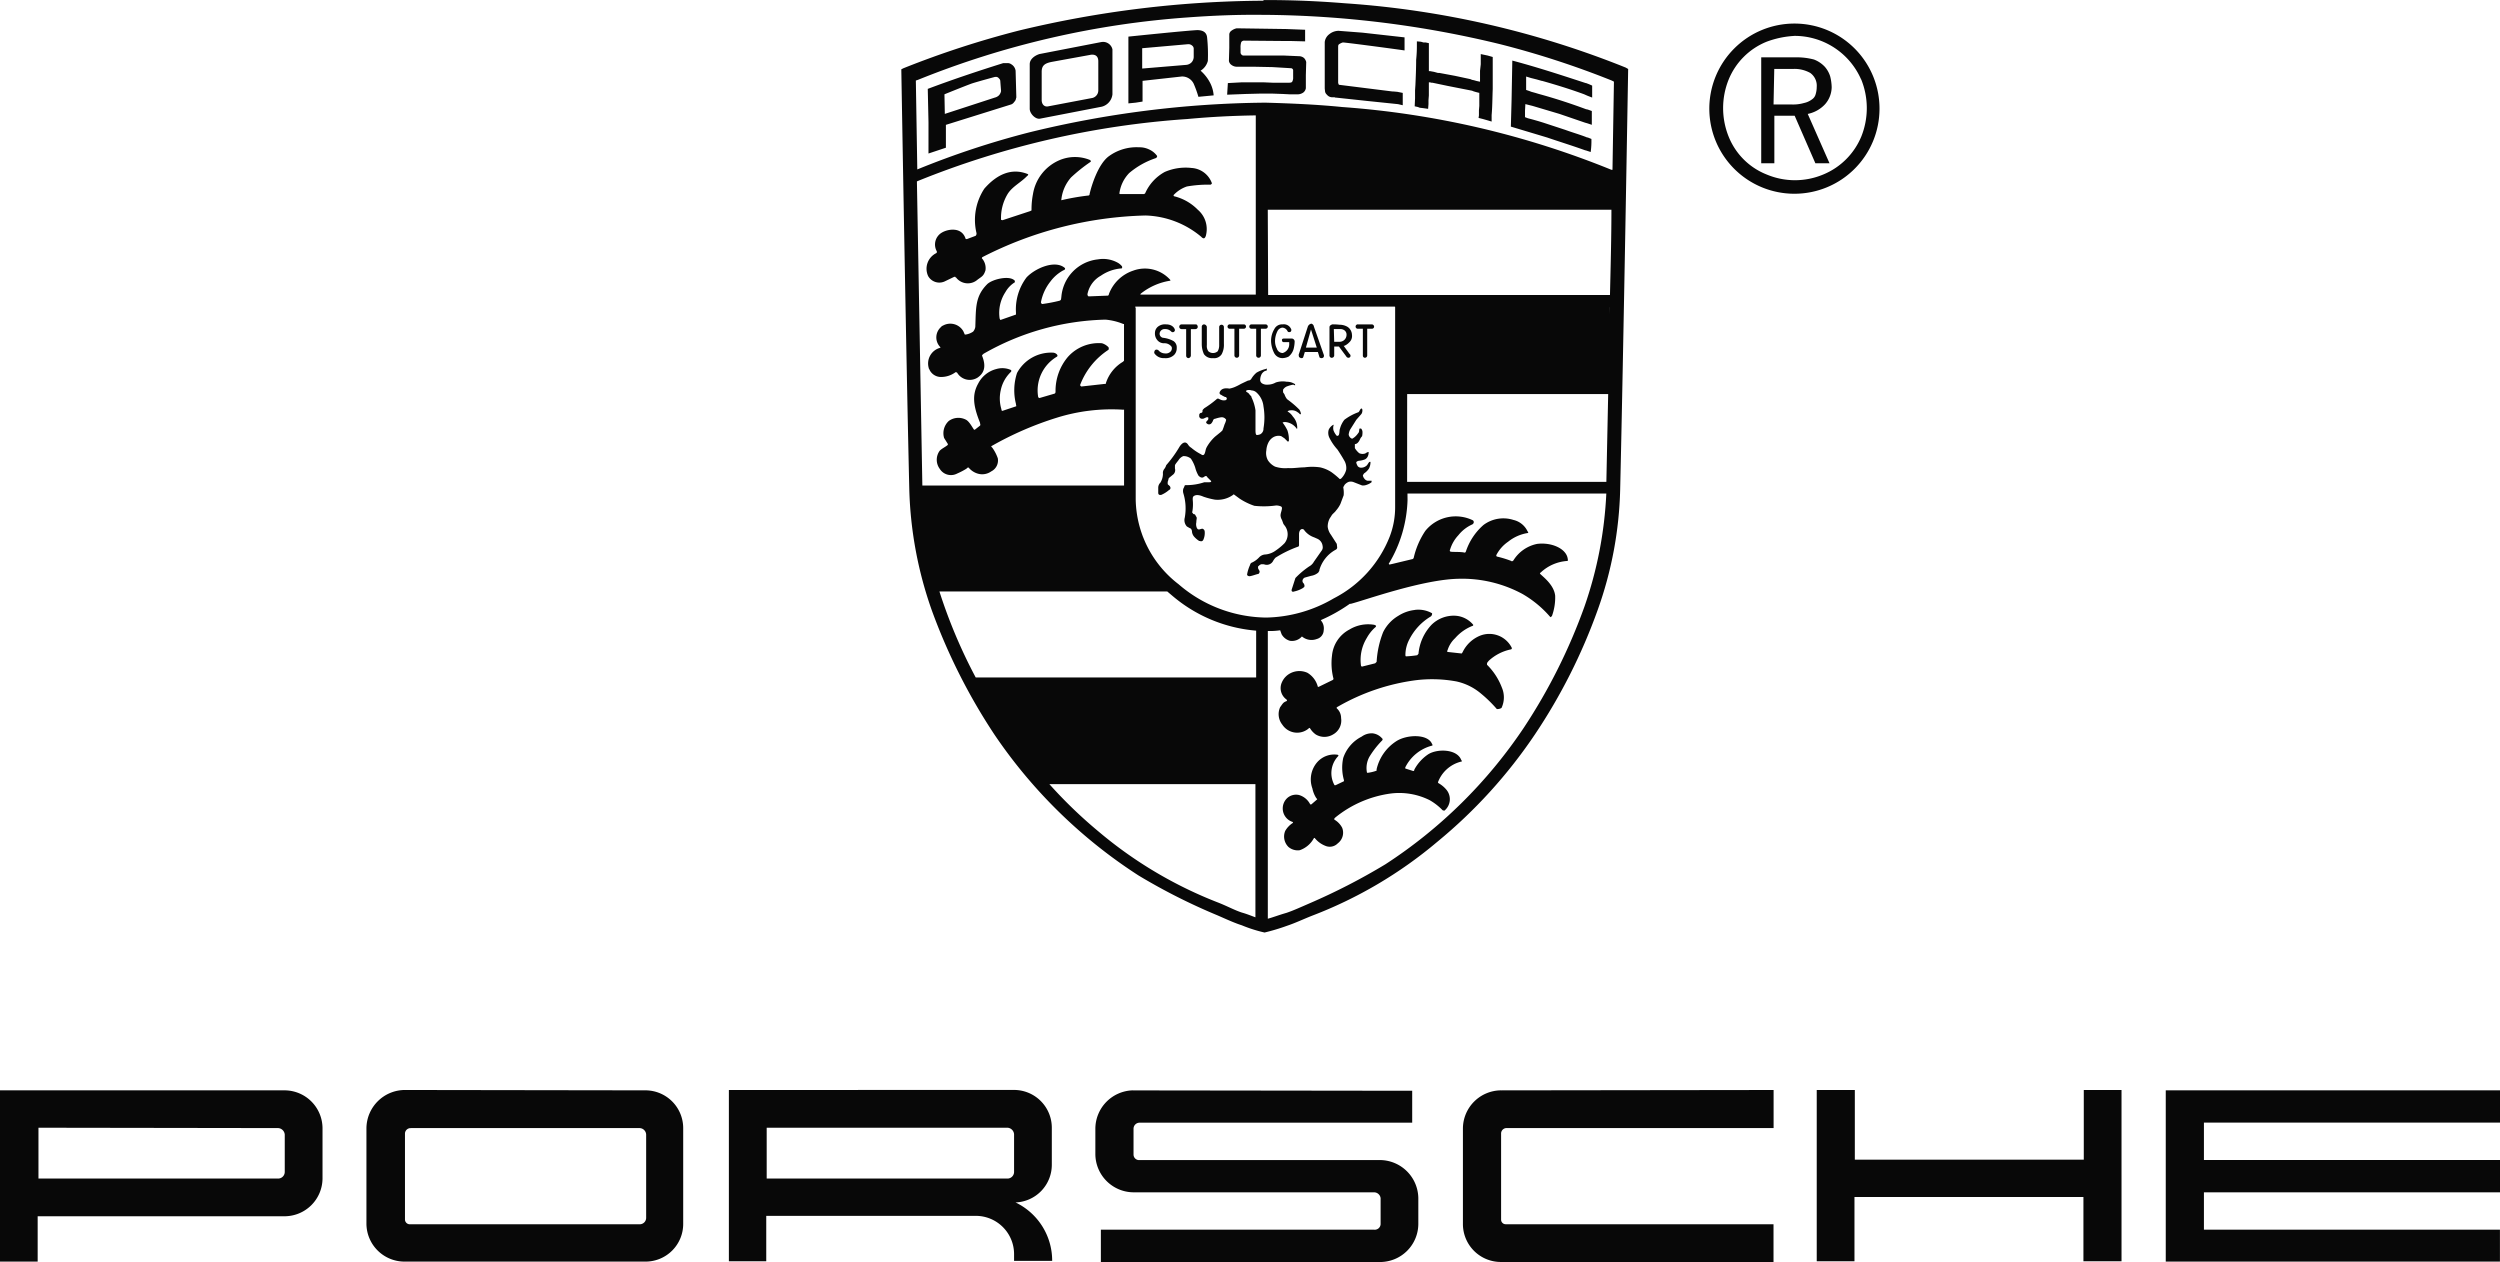 <svg xmlns="http://www.w3.org/2000/svg" width="265.449" height="133.996" viewBox="0 0 265.449 133.996">
  <path id="porsche_logo" data-name="porsche logo" d="M189.45,125.677a112.892,112.892,0,0,0-25.928,3.159,99.471,99.471,0,0,0-12.29,4.007l-.231.116s.5,29.858.848,44.653a41.726,41.726,0,0,0,2.389,12.791,62.538,62.538,0,0,0,6.665,13.215,53.331,53.331,0,0,0,15.3,14.948,63.508,63.508,0,0,0,8.4,4.238c.963.424,1.811.809,2.543,1.04a14.741,14.741,0,0,0,2.427.771,22.327,22.327,0,0,0,2.427-.732c.809-.27,1.618-.655,2.581-1.04a46.087,46.087,0,0,0,13.33-7.859,53.031,53.031,0,0,0,10.364-11.4,59.926,59.926,0,0,0,6.665-13.215,40.611,40.611,0,0,0,2.389-12.791c.347-14.833.848-44.653.848-44.653l-.27-.154a97.432,97.432,0,0,0-29.743-6.819c-2.889-.231-5.509-.347-8.437-.347h-.27Zm0,1.5h.231a108.79,108.79,0,0,1,24.927,3.121,94.113,94.113,0,0,1,11.828,3.853l.231.116-.154,9.362H226.4a93.706,93.706,0,0,0-28.587-6.665c-2.7-.27-5.394-.385-8.091-.462h-.231a108.832,108.832,0,0,0-24.927,3.159,91.073,91.073,0,0,0-11.866,3.93l-.154-9.439.231-.077a94.127,94.127,0,0,1,28.664-6.627c2.62-.193,5.317-.308,8.014-.27Zm56.4.925a9.035,9.035,0,1,0,9.015,9.054,9.027,9.027,0,0,0-9.015-9.054Zm-59.216.5a1.351,1.351,0,0,0-.539.231.557.557,0,0,0-.27.385v1.464l-.039,1.387a.632.632,0,0,0,.27.424.946.946,0,0,0,.578.193h1.849l1.926.039,1.926.116a.257.257,0,0,1,.27.193v.771a.829.829,0,0,1-.077.424c-.039.116-.154.154-.385.154h-1.7l-.925-.039H187.1l-1.426.077-.077,1.233,2-.077,1.541-.039h1.233l1.117.039.771.039h.848a1.038,1.038,0,0,0,.578-.193.715.715,0,0,0,.27-.462v-1.387l.039-1.387a.919.919,0,0,0-.231-.424.846.846,0,0,0-.462-.193l-1.772-.077h-4.276l-.116-.077a.333.333,0,0,1-.116-.231v-.5a1.7,1.7,0,0,1,.077-.616.371.371,0,0,1,.347-.154l4.315.039h.616l1.5.039v-1.233l-2-.077-5.24-.077Zm-4.122.193c-.732,0-7.4.693-7.4.693v7.089l.771-.077.732-.116v-2.2l4.161-.462a1.363,1.363,0,0,1,1.271.771,11.613,11.613,0,0,1,.5,1.387l1.618-.154a3.457,3.457,0,0,0-.347-1.271,4.374,4.374,0,0,0-1.04-1.348,1.748,1.748,0,0,0,.771-1.04,17.4,17.4,0,0,0-.077-2.466C183.44,129.222,183.247,128.836,182.515,128.8Zm14.948.077a1.583,1.583,0,0,0-1,.347,1.216,1.216,0,0,0-.5.848V135l.039.347a.608.608,0,0,0,.193.308.716.716,0,0,0,.5.27H197l.077.039h.077l3.236.347,3.352.347.5.116v-1.31l-.578-.116-.462-.039h-.077l-2.774-.347-2.774-.347a.154.154,0,0,1-.154-.077l-.039-.154v-3.776c0-.154,0-.27.154-.347a1.369,1.369,0,0,1,.347-.154c.616.039,5.779.732,6.55.848v-1.387l-4.469-.5-2.5-.193Zm48.351.539a7.7,7.7,0,0,1,7.05,4.508l.077.154a8.1,8.1,0,0,1,0,6.01,7.437,7.437,0,0,1-4.045,4.045,7.744,7.744,0,0,1-6.01,0,7.2,7.2,0,0,1-4.045-4.045,8.1,8.1,0,0,1,0-6.01,7.317,7.317,0,0,1,4.045-4.045A9.949,9.949,0,0,1,245.815,129.414Zm-40.068.578v.308a13.7,13.7,0,0,1-.077,1.657c0,.886-.039,1.772-.077,2.658l-.039.578v.848l-.039.848.347.077.193.077.347.039.539.077.039-.5v-.424l.039-.5v-1.387a.656.656,0,0,1,.27.039h.116l1.657.347,2.543.5.193.077.27.077.308.077v1.387l-.039.462v.539l-.039.27.462.116.27.077.27.077.385.116v-.693c.077-.848.077-1.734.116-2.774v-3.39l-.539-.154-.732-.154v1.079l-.077.693v1.156h-.039l-.347-.077-.27-.077-.193-.039L211.41,134l-1.618-.347-1.657-.308h-.154l-.424-.116-.424-.077h-.116v-2.967l-.347-.077h-.231l-.27-.077-.424-.039Zm-33.518.077-6.55,1.271c-.5.154-1.04.539-1.04,1.079v4.739c0,.5.616,1.156,1.117,1.04l6.55-1.271a1.524,1.524,0,0,0,1.117-1.31V130.84a1.02,1.02,0,0,0-1.194-.771Zm9.169.231a.607.607,0,0,1,.5.154.418.418,0,0,1,.154.347v.809a.875.875,0,0,1-.231.616.909.909,0,0,1-.616.27l-2.312.193-2.312.193v-2.158l4.816-.424Zm-10.287,1.117c.616-.077.809.27.809.693v3.044a.824.824,0,0,1-.616.848l-4.662.886c-.462.116-.732-.231-.732-.655v-3.005c0-.616.27-.886,1-1.04C166.874,132.188,171.111,131.418,171.111,131.418Zm74.935.27h-3.737v11.25H243.7V137.89h2.157l2.2,5.047h1.5l-2.312-5.24a3.425,3.425,0,0,0,1.849-1.04,2.784,2.784,0,0,0,.693-1.811,5.21,5.21,0,0,0-.154-1.117,2.774,2.774,0,0,0-.578-1.04,3.048,3.048,0,0,0-1.156-.771A7.153,7.153,0,0,0,246.046,131.687Zm-30.166.347-.077,4.161-.077,2.851,3.853,1.156c1.233.424,2.62.848,4.007,1.348l.154.039.462.154a8.374,8.374,0,0,0,.077-1.387l-.385-.154h-.077l-.077-.039c-.693-.27-1.5-.5-2.235-.771l-2.35-.771-.5-.154-.539-.154-.578-.154-.308-.116v-.693l.039-.693.771.193,2.851.848,2.7.925.27.077.462.154v-1.464l-.424-.154-.193-.039c-1.657-.616-3.313-1.156-5.008-1.618l-.385-.116-.424-.116-.193-.077-.347-.116v-1.425l.5.154.616.154.539.154h.039c1.5.424,3.005.886,4.469,1.425l.347.154.5.193v-1.271l-.347-.154-.308-.116h-.039C221.081,133.575,218.5,132.727,215.88,132.034Zm-53.591.27h-.462c-2.7.848-5.355,1.734-8.014,2.735l.077,3.544V141.9l1.849-.616v-2.427l6.9-2.158a.615.615,0,0,0,.347-.27.626.626,0,0,0,.193-.347c0-.039.039-.116.039-.154l-.077-2.812a.95.95,0,0,0-.462-.693A.651.651,0,0,0,162.289,132.3Zm81.407.616h2.08a3.4,3.4,0,0,1,1.734.424,1.666,1.666,0,0,1,.693,1.5,2.669,2.669,0,0,1-.116.771.938.938,0,0,1-.385.539,2.132,2.132,0,0,1-.848.385,4.153,4.153,0,0,1-1.387.154h-1.849l.077-3.776Zm-82.755.848h.077a.376.376,0,0,1,.347.154.418.418,0,0,1,.154.347l.077,1a.879.879,0,0,1-.231.462.918.918,0,0,1-.424.231l-5.317,1.734-.039-2.08s2.08-.848,2.928-1.156C159.361,134.191,160.94,133.768,160.94,133.768Zm27.7,4.084v19.032H176.467c-.154,0-.077-.077.077-.193a6.677,6.677,0,0,1,2.928-1.271c.116,0,.154-.039,0-.193a3.611,3.611,0,0,0-3.853-.886,4.161,4.161,0,0,0-2.581,2.5.141.141,0,0,1-.154.154l-1.965.077c-.116,0-.154-.154-.154-.231a2.875,2.875,0,0,1,1.425-1.965,4.431,4.431,0,0,1,2.158-.771h.039c.077-.039.077-.154.039-.231a1.542,1.542,0,0,0-.462-.385,3.21,3.21,0,0,0-2.08-.347,4.361,4.361,0,0,0-3.891,4.007c-.039.231,0,.308-.193.385a16.561,16.561,0,0,1-1.811.347c-.077.039-.193-.154-.154-.231a5.042,5.042,0,0,1,1-2.158,4.161,4.161,0,0,1,1.387-1.194c.154-.039.193-.154.154-.231-1.04-.925-3.2.039-4.084,1a5.649,5.649,0,0,0-1.117,3.737V159l-1.657.578-.077-.154a4.023,4.023,0,0,1,.616-2.812,2.875,2.875,0,0,1,1-1.04v-.154c-.5-.616-2.35-.193-2.928.347-1.31,1.31-1.194,2.543-1.271,4.546a1.009,1.009,0,0,1-.231.5,1.91,1.91,0,0,1-.771.308h-.116l-.154-.347a1.591,1.591,0,0,0-2.2-.578c-.077,0-.116.077-.154.116a1.47,1.47,0,0,0-.154,2.08c.077.077.116.154,0,.154a1.721,1.721,0,0,0-1.156,2.158c0,.039,0,.039.039.077a1.339,1.339,0,0,0,1.233.848,2.569,2.569,0,0,0,1.5-.462c.077-.077.154-.039.231,0a1.551,1.551,0,0,0,2.158.539c.693-.462.963-1.156.5-2.312-.039-.077.077-.154.154-.231a27.263,27.263,0,0,1,12.945-3.622,6.452,6.452,0,0,1,1.888.462h.077V163.9l-.116.116a4.1,4.1,0,0,0-1.811,2.273c0,.077,0,.077-.154.077l-2.427.27c-.077,0-.154-.116-.154-.154A7.729,7.729,0,0,1,173,162.74a.329.329,0,0,0,0-.27,1.612,1.612,0,0,0-.693-.424,4.379,4.379,0,0,0-3.66,1.5,5.586,5.586,0,0,0-1.271,3.583c0,.116,0,.231-.116.27l-1.58.462a.166.166,0,0,1-.154-.154,4.158,4.158,0,0,1,2-4.238c.193-.154-.154-.424-.424-.424a4.1,4.1,0,0,0-3.814,2.158,5.913,5.913,0,0,0-.116,3.275c0,.116.077.27,0,.27l-1.387.462c-.077.039-.154,0-.154-.154a3.932,3.932,0,0,1-.077-2,3.724,3.724,0,0,1,1.117-2V164.9a2.248,2.248,0,0,0-1.58-.116,2.99,2.99,0,0,0-1.926,1.541c-.693,1.233-.5,2.427.193,4.161,0,.116.077.231,0,.308l-.539.424c-.039.039-.116,0-.154-.077-.231-.347-.5-.848-.848-1a1.731,1.731,0,0,0-1.772.154,1.77,1.77,0,0,0-.5,1.811l.385.616c.039.039,0,.154-.039.154-.231.193-.578.347-.809.578a1.618,1.618,0,0,0,0,1.926,1.4,1.4,0,0,0,1.849.5,7.568,7.568,0,0,0,.963-.5c.116-.077.154-.193.27-.116a1.965,1.965,0,0,0,.925.616,1.65,1.65,0,0,0,1.464-.231,1.292,1.292,0,0,0,.693-1.387,4.4,4.4,0,0,0-.578-1.117c-.154-.154-.154-.154,0-.231a34.809,34.809,0,0,1,6.858-2.967,19.5,19.5,0,0,1,6.973-.848h.154v8.052H153.235l-.578-32.285.077-.039a92.719,92.719,0,0,1,28.625-6.588C183.864,138.006,186.175,137.89,188.641,137.852Zm-12.406,3.39a4.982,4.982,0,0,0-3.159.925c-1.156.809-1.888,3.159-2.08,4.045a.141.141,0,0,1-.154.154,24.555,24.555,0,0,0-2.851.5,4.208,4.208,0,0,1,1.04-2.427,17.058,17.058,0,0,1,2.08-1.657c.039-.039,0-.154-.077-.193a4.2,4.2,0,0,0-3.275.039,4.731,4.731,0,0,0-2.774,3.583,8.54,8.54,0,0,0-.154,1.734l-.154.077-2.928.963-.154-.039a4.919,4.919,0,0,1,.693-2.735c.5-.809,1.425-1.233,2.08-1.926.077-.039.154-.154.077-.193-1.7-.693-3.275,0-4.623,1.541a6.033,6.033,0,0,0-.848,4.662.346.346,0,0,1-.077.347l-.925.347c-.077,0-.154,0-.154-.077-.424-1.233-1.849-1-2.5-.616a1.464,1.464,0,0,0-.539,2c0,.116,0,.154-.077.193a1.847,1.847,0,0,0-.848,2.427,1.363,1.363,0,0,0,1.734.578l1.04-.5h.116a.075.075,0,0,0,.077.077,1.563,1.563,0,0,0,2.273.231c.462-.347.655-.385.848-1a1.566,1.566,0,0,0-.347-1.233c-.077,0,0-.154,0-.154a40.032,40.032,0,0,1,17.337-4.431,9.625,9.625,0,0,1,5.933,2.273.39.39,0,0,0,.27.154c.116-.039.154-.154.193-.231a2.7,2.7,0,0,0-.848-2.812,5.271,5.271,0,0,0-2.5-1.425c-.077,0-.077-.154-.039-.154a3.442,3.442,0,0,1,1.387-.886,13.2,13.2,0,0,1,2.5-.193c.039,0,.154-.077.154-.154a2.449,2.449,0,0,0-2.157-1.618,5.56,5.56,0,0,0-2.851.424,4.771,4.771,0,0,0-2.08,2.273l-.116.077h-2.5c-.039,0-.116,0-.116-.077a3.8,3.8,0,0,1,1.04-2.158,8.507,8.507,0,0,1,2.812-1.58.24.24,0,0,0,.154-.231,2.113,2.113,0,0,0-.848-.693,2.346,2.346,0,0,0-1.079-.231Zm50.239,3.622v1.849h0Zm-36.562,3.005H226.4c0,2.851-.077,5.856-.154,9.054H189.951l-.039-9.054ZM175.85,158.155h27.508c.077,0,.077.039.077.077v21.19a8.675,8.675,0,0,1-.578,3.159,12.492,12.492,0,0,1-5.933,6.55,14.691,14.691,0,0,1-7.166,2.042,14.451,14.451,0,0,1-9.323-3.544,11.579,11.579,0,0,1-4.546-8.977V158.271C175.812,158.271,175.85,158.155,175.85,158.155Zm28.857.077v0Zm21.5,0-.154,7.937h.039C226.128,166.169,226.2,158.232,226.2,158.232Zm-31.669,1.734a.5.5,0,0,0-.385.347l-.963,2.967.039.231.193.116c.154,0,.231,0,.27-.154l.154-.5h1.387l.154.5c0,.116.154.154.231.154a.275.275,0,0,0,.231-.116.329.329,0,0,0,0-.27l-1.04-2.967a.373.373,0,0,0-.27-.308Zm-8.63.077a.234.234,0,1,0,0,.462h.462v2.851a.255.255,0,0,0,.27.231.249.249,0,0,0,.231-.231v-2.851h.5a.231.231,0,1,0,0-.462Zm2.273,0a.231.231,0,0,0,0,.462h.5v2.851a.255.255,0,0,0,.27.231.249.249,0,0,0,.231-.231v-2.851h.5a.231.231,0,0,0,0-.462Zm3.313,0a.909.909,0,0,0-.886.5,2.39,2.39,0,0,0-.347,1.233,2.943,2.943,0,0,0,.308,1.271.988.988,0,0,0,.925.578,1.615,1.615,0,0,0,.616-.154,1.567,1.567,0,0,0,.578-.963,3.372,3.372,0,0,0,.077-.616.321.321,0,0,0-.347-.347h-.771c-.193,0-.231.077-.231.154,0,.154.077.231.193.231h.578v.154a.965.965,0,0,1-.693,1,.659.659,0,0,1-.616-.462,1.756,1.756,0,0,1-.193-.886,2.336,2.336,0,0,1,.231-.925.682.682,0,0,1,.539-.424.652.652,0,0,1,.539.347.2.2,0,0,0,.27.116c.116,0,.154-.154.154-.231A.83.83,0,0,0,191.492,160.043Zm8.014,0a.234.234,0,1,0,0,.462h.5v2.851a.222.222,0,0,0,.231.231.249.249,0,0,0,.231-.231v-2.851h.5a.222.222,0,0,0,.231-.231.249.249,0,0,0-.231-.231Zm-20.381,0a1.211,1.211,0,0,0-.809.193.861.861,0,0,0-.385.693,1.09,1.09,0,0,0,.27.809.9.9,0,0,0,.693.308.922.922,0,0,1,.809.385.5.5,0,0,1-.116.5.711.711,0,0,1-.616.193.909.909,0,0,1-.616-.27.311.311,0,0,0-.347-.116c-.154.077-.154.27-.154.347a1.166,1.166,0,0,0,1.079.539,1.28,1.28,0,0,0,1.04-.347,1.017,1.017,0,0,0,.27-.732.8.8,0,0,0-.347-.732,2.906,2.906,0,0,0-1.117-.347.435.435,0,0,1-.347-.5.529.529,0,0,1,.578-.424.845.845,0,0,1,.655.27.231.231,0,0,0,.385-.154C180.05,160.505,179.819,160.043,179.125,160.043Zm1.618,0a.249.249,0,0,0-.231.231v.039a.249.249,0,0,0,.231.231h.5v2.812a.258.258,0,0,0,.231.27.289.289,0,0,0,.27-.27v-2.812h.5a.249.249,0,0,0,.231-.231c0-.116-.077-.27-.193-.27h-1.541Zm15.989,0-.193.116a.292.292,0,0,0-.077.154v3.005a.257.257,0,0,0,.193.27h.039a.258.258,0,0,0,.27-.231v-.963h.5l.771,1.04a.279.279,0,0,0,.231.154.217.217,0,0,0,.231-.193.275.275,0,0,0-.116-.231l-.616-.848h.077a1.466,1.466,0,0,0,.5-.347.907.907,0,0,0,.308-.809,1.059,1.059,0,0,0-.462-.848,1.65,1.65,0,0,0-.848-.231A5.967,5.967,0,0,0,196.732,160.043Zm-13.6,0a.249.249,0,0,0-.231.231v1.849a2.585,2.585,0,0,0,.231,1.079,1.044,1.044,0,0,0,.963.424.939.939,0,0,0,.925-.424,2.1,2.1,0,0,0,.231-1.079v-1.811a.249.249,0,0,0-.231-.231h-.039a.249.249,0,0,0-.231.231v1.926a1.266,1.266,0,0,1-.154.655.747.747,0,0,1-1,0,.98.98,0,0,1-.154-.655v-1.926a.327.327,0,0,0-.308-.27Zm13.793.5h.655a.71.71,0,0,1,.5.154.561.561,0,0,1,.193.462.741.741,0,0,1-.771.732h-.539l-.039-1.348Zm-2.427.039.616,1.926h-1.156Zm-4.816,4.2a3.6,3.6,0,0,0-.963.385,2.523,2.523,0,0,0-.578.693.532.532,0,0,1-.154.116l-.193.039-.732.347a5.821,5.821,0,0,1-.693.347,2.837,2.837,0,0,1-.539.154c-.424-.077-.886-.039-1.04.424a.211.211,0,0,0,.154.231c.077.039.116.077.193.116l.231.116c.077,0,.116,0,.154.077l.039.077v.039c0,.077-.116.154-.154.154a.857.857,0,0,1-.616-.116h-.039a.186.186,0,0,0-.27,0,10.4,10.4,0,0,1-1.31.963l-.154.154-.039.077v.116c0,.116-.116.154-.193.154a.256.256,0,0,0-.154.193v.193a.31.31,0,0,0,.347.231h.077l.347-.154h.154l.039.039v.154a.385.385,0,0,1-.154.193c-.077.116-.116.193,0,.27a.329.329,0,0,0,.5-.039.966.966,0,0,0,.154-.27.244.244,0,0,1,.231-.193,3.606,3.606,0,0,1,.616-.154.552.552,0,0,1,.424.116l.116.116v.077a1.878,1.878,0,0,1-.154.424l-.116.347-.116.308-.154.154-.616.5a4.544,4.544,0,0,0-.848,1.04,1.369,1.369,0,0,0-.154.347c-.077.347-.154.771-.5.5a5.428,5.428,0,0,1-1.04-.693.994.994,0,0,1-.347-.347c-.347-.5-.771,0-.963.347a12.607,12.607,0,0,1-1.348,1.849,1.2,1.2,0,0,1-.193.385.69.69,0,0,0-.154.539,1.855,1.855,0,0,1-.27.925.761.761,0,0,0-.231.539v.539c0,.154.077.231.193.231h.116a3.082,3.082,0,0,0,.809-.5l.116-.077a.237.237,0,0,0,.039-.27l-.039-.077-.077-.077c-.039-.039-.116-.077-.154-.154v-.231l.077-.231a.275.275,0,0,1,.116-.231l.424-.347a.62.62,0,0,0,.154-.616v-.27c0-.116.039-.154.116-.27l.27-.347a1.065,1.065,0,0,1,.5-.424,1.209,1.209,0,0,1,.809.27,3.718,3.718,0,0,1,.462.963,3.271,3.271,0,0,0,.347.848c.154.154.347.27.539.154l.116-.077.077-.039c.077,0,.154,0,.193.116l.347.347c.154.116.039.193-.116.193h-.539a6,6,0,0,1-1.849.308h-.116a.141.141,0,0,0-.154.154l-.039.077-.077.154a.939.939,0,0,0,0,.462,5.477,5.477,0,0,1,.154,2.62.986.986,0,0,0,.231.925l.27.154.154.077a.538.538,0,0,1,.116.347.989.989,0,0,0,.193.462,2.462,2.462,0,0,0,.578.5h.077a.254.254,0,0,0,.347-.116,1.732,1.732,0,0,0,.154-.886.327.327,0,0,0-.27-.308l-.154.039-.116.039h-.154a.385.385,0,0,1-.154-.193.991.991,0,0,1-.039-.578v-.116l.039-.27a.283.283,0,0,0-.077-.231c-.077-.154-.077-.193-.193-.231-.077,0-.116-.039-.154-.116-.077-.077-.077-.116-.039-.154a4.69,4.69,0,0,0,.039-1.271c0-.154,0-.27.077-.347.308-.27.809-.077,1.079.039a7.807,7.807,0,0,0,1.194.308,2.807,2.807,0,0,0,1.926-.5c.039-.039.039-.077.116-.039l.578.424a6.654,6.654,0,0,0,1.58.771,9.315,9.315,0,0,0,2.312-.039,1.36,1.36,0,0,1,.539.116l.077.116c0,.308-.154.539-.154.848a1.1,1.1,0,0,0,.154.462l.154.424.116.154a1.507,1.507,0,0,1,0,1.888,6.129,6.129,0,0,1-.925.771,2.2,2.2,0,0,1-1.079.424.965.965,0,0,0-.693.308,2.4,2.4,0,0,1-.732.539.331.331,0,0,0-.231.27,4.02,4.02,0,0,0-.308.963c-.039.154.116.231.27.231.27-.039.539-.154.848-.231.154,0,.231-.193.193-.347l-.039-.039-.116-.231v-.193c.077-.039.116-.116.193-.154a.367.367,0,0,1,.27-.077h.154a.765.765,0,0,0,1-.385h0a2.136,2.136,0,0,1,.231-.308,12.112,12.112,0,0,1,2.35-1.156.166.166,0,0,0,.154-.154v-1.194c0-.193.077-.539.347-.539a.26.26,0,0,1,.231.154,2.236,2.236,0,0,0,1.04.732l.347.154a.952.952,0,0,1,.539.771.584.584,0,0,1-.116.5l-.809,1.156a1.252,1.252,0,0,1-.5.5,8.87,8.87,0,0,0-1.464,1.233l-.385,1.194c-.077.231.077.308.27.231a3.039,3.039,0,0,0,.886-.347l.154-.116a.232.232,0,0,0,.039-.154.476.476,0,0,0-.154-.308.35.35,0,0,1,0-.385c.039-.077.116-.116.154-.154l.693-.193a1.551,1.551,0,0,0,.771-.347c.039-.077.077-.116.116-.193v-.077a3.589,3.589,0,0,1,1.734-2.158.258.258,0,0,0,.154-.27l-.039-.347-.616-.963a1.807,1.807,0,0,1-.347-.848,1.83,1.83,0,0,1,.231-.925l.154-.231c.116-.231.347-.347.5-.578a3.106,3.106,0,0,0,.462-.693l.347-.925a2.855,2.855,0,0,0-.039-.809c0-.116.077-.154.116-.27a1.052,1.052,0,0,1,.462-.347.846.846,0,0,1,.539.039l.886.347a1.138,1.138,0,0,0,.5-.077,1.6,1.6,0,0,0,.5-.27v-.154h-.424a.561.561,0,0,1-.347-.231.692.692,0,0,1-.154-.347l.116-.193a1.8,1.8,0,0,0,.539-.539,1.511,1.511,0,0,0,.154-.693H200.7c-.154.154-.193.347-.385.462a.847.847,0,0,1-.5.154.471.471,0,0,1-.347-.154,1.368,1.368,0,0,1-.154-.347c-.039-.154.154-.193.231-.231a2.25,2.25,0,0,0,.693-.154.68.68,0,0,0,.308-.347,1.125,1.125,0,0,0,.077-.347c0-.077,0-.116-.039-.077-.154,0-.231.116-.347.154a.855.855,0,0,1-.616-.039,2.027,2.027,0,0,1-.462-.539v-.424c.231,0,.424-.231.539-.5l.077-.154.154-.193a1.875,1.875,0,0,0,.039-.462.574.574,0,0,0-.154-.347h-.154c-.077.154,0,.347-.154.5a2.02,2.02,0,0,1-.385.424c-.116.077-.193.154-.27.154a.555.555,0,0,1-.347-.424,1.429,1.429,0,0,1,.154-.539l.655-1.04.539-.616c.116-.154.154-.5.039-.578-.154-.039-.231.308-.347.385a5.668,5.668,0,0,0-1.5.809,2.61,2.61,0,0,0-.462.925c-.077.193-.039.462-.116.655,0,.077-.154.154-.231.116a1.779,1.779,0,0,1-.347-.578,1.1,1.1,0,0,1,0-.5c.039-.077,0-.116-.039-.077a1.154,1.154,0,0,0-.462.5,1.172,1.172,0,0,0,.077.886,5.4,5.4,0,0,0,.848,1.233c.231.347.5.771.693,1.117a1.554,1.554,0,0,1,.231,1.04,2.032,2.032,0,0,1-.539.925s-.116.077-.154.039a8.13,8.13,0,0,0-.886-.732,3.589,3.589,0,0,0-1.194-.5,5.965,5.965,0,0,0-1.657,0c-.578,0-1.156.116-1.734.077a3.426,3.426,0,0,1-1.387-.154,1.9,1.9,0,0,1-.771-.693,1.617,1.617,0,0,1-.154-1.04,2.138,2.138,0,0,1,.231-.848,1.36,1.36,0,0,1,.5-.539,1.107,1.107,0,0,1,.848-.116l.347.231.347.347.116-.039a3,3,0,0,0-.154-1.156,4.615,4.615,0,0,0-.5-.809c0-.077.154-.039.193-.077a1.633,1.633,0,0,1,1.31.732l.039-.039a1.738,1.738,0,0,0-.462-1.271,1.555,1.555,0,0,0-.5-.5c-.154-.039.077-.154.193-.154a1.07,1.07,0,0,1,.693.116l.231.154.154.154c.039,0,.116-.077.077-.116a1.154,1.154,0,0,0-.154-.385,9.813,9.813,0,0,0-1.156-1l-.154-.116a1.6,1.6,0,0,1-.27-.5l-.154-.231v-.27a.851.851,0,0,1,.5-.385,3.208,3.208,0,0,1,.578-.154l.193.077s.039-.116-.039-.154a1.553,1.553,0,0,0-.848-.231,2.363,2.363,0,0,0-1.156.077,1.756,1.756,0,0,1-.848.231.98.98,0,0,1-.578-.116.443.443,0,0,1-.231-.347,1.361,1.361,0,0,1,.154-.655.843.843,0,0,1,.385-.347c.154,0,.193-.077.154-.154.077-.116-.039-.077-.116-.039Zm-1.5,2.273a.811.811,0,0,1,.5.193,2.287,2.287,0,0,1,.771,1.5,6.877,6.877,0,0,1,0,2.35.654.654,0,0,1-.347.616,1.125,1.125,0,0,1-.347.077c-.116,0-.154-.193-.154-.5v-2.119a4.782,4.782,0,0,0-.424-1.387c0-.116-.077-.154-.154-.231l-.154-.193c-.077-.077-.193-.116-.27-.193l.039-.116a.858.858,0,0,1,.539,0Zm16.528.385h21.344l-.193,9.323H204.707ZM204.745,178h21.113a42.333,42.333,0,0,1-2.312,11.982,59.981,59.981,0,0,1-6.434,12.868A51.322,51.322,0,0,1,202.4,217.371a66.708,66.708,0,0,1-8.091,4.161c-.886.385-1.734.771-2.427,1-.809.231-1.5.5-1.965.616V192.6a7.476,7.476,0,0,0,1.31-.077l.154.424a1.46,1.46,0,0,0,.886.693,1.4,1.4,0,0,0,1.271-.462,1.578,1.578,0,0,0,1.58.27.983.983,0,0,0,.732-.925,1.3,1.3,0,0,0-.154-.848l-.154-.231a17.167,17.167,0,0,0,3.082-1.734h.116c1.5-.385,7.705-2.62,11.52-2.658a13.48,13.48,0,0,1,6.7,1.618,11.38,11.38,0,0,1,2.967,2.466l.154-.116a5.767,5.767,0,0,0,.347-2.158c-.116-1.156-1.271-2-1.618-2.35,0,0,0-.077.116-.154a4.533,4.533,0,0,1,2.774-1.194c.116,0,.077-.154.039-.347-.231-1-1.734-1.657-3.236-1.464a3.867,3.867,0,0,0-2.5,1.734c-.039.077-.193.154-.231.077a11.2,11.2,0,0,0-1.5-.462c-.154-.039-.077-.193-.077-.193a3.873,3.873,0,0,1,1.233-1.387,4.446,4.446,0,0,1,2.08-.925c.077,0,.077-.116,0-.154a2.205,2.205,0,0,0-1.5-1.233,3.512,3.512,0,0,0-3.2.539,6.414,6.414,0,0,0-1.849,2.774c-.039.116-.077.154-.154.154-.424-.116-1.425-.039-1.5-.116-.077,0-.077-.154-.039-.193a3.852,3.852,0,0,1,.886-1.541,3.949,3.949,0,0,1,1.5-1.156l.077-.077a.244.244,0,0,0-.039-.347h0a4.157,4.157,0,0,0-5.047,1.117,8.548,8.548,0,0,0-1.233,2.851c0,.039-.077.154-.154.154l-2.08.5-.347.077-.077-.077a13.914,13.914,0,0,0,2-6.781Zm-28.587,3.352c.116.462.347.886.5,1.348Zm2.35,4.893a14.6,14.6,0,0,0,11.173,5.509,14.232,14.232,0,0,0,9.131-3.467,14.367,14.367,0,0,1-9.131,3.39A14.58,14.58,0,0,1,178.509,186.241Zm-.732,1.117h0Zm-22.731,1.04h24.195l.5.424a15.726,15.726,0,0,0,8.938,3.737v4.97H158.9a55.378,55.378,0,0,1-3.853-9.131Zm50.47,1.965a4.084,4.084,0,0,0-1.734.616,4.129,4.129,0,0,0-1.618,1.734,10.115,10.115,0,0,0-.693,3.159l-.154.154-1.387.347a.137.137,0,0,1-.116-.077,4.441,4.441,0,0,1,.616-2.967,4.2,4.2,0,0,1,.886-1.117c.077-.039.116-.154.077-.193l-.154-.077a3.831,3.831,0,0,0-2.658.5,3.483,3.483,0,0,0-1.849,2.774,6.468,6.468,0,0,0,.154,2.427.154.154,0,0,1-.077.154l-1.5.732h-.077a2.426,2.426,0,0,0-1.117-1.5,2.081,2.081,0,0,0-1.849.077,1.961,1.961,0,0,0-.848.925,1.482,1.482,0,0,0,.5,1.849c0,.039.077.116,0,.154-.385.154-.385.231-.693.655a1.78,1.78,0,0,0,.231,1.849,1.881,1.881,0,0,0,2.62.539,1.021,1.021,0,0,0,.231-.193.137.137,0,0,1,.116.077,2.205,2.205,0,0,0,.578.616,1.773,1.773,0,0,0,1.849,0,1.685,1.685,0,0,0,.848-1.734,1.376,1.376,0,0,0-.462-1.04c-.039-.077,0-.116.154-.193a22.385,22.385,0,0,1,8.129-2.774,14.255,14.255,0,0,1,4.431.116,6.019,6.019,0,0,1,2.581,1.271,13.741,13.741,0,0,1,1.7,1.657.8.8,0,0,0,.5-.116,2.634,2.634,0,0,0,.039-2.158,6.786,6.786,0,0,0-1.58-2.427V196.1c0-.154.077-.193.193-.347a4.941,4.941,0,0,1,2.312-1.194.13.13,0,0,0,.116-.193,2.659,2.659,0,0,0-3.352-1.271,3.541,3.541,0,0,0-1.849,1.734c-.039.077-.116.193-.154.154l-1.387-.154c-.154,0-.116-.154-.077-.154a2.9,2.9,0,0,1,.809-1.31,4.785,4.785,0,0,1,1.849-1.31c.077,0,.077-.077.077-.116a2.677,2.677,0,0,0-1.926-.963,3.365,3.365,0,0,0-2.5.963,5.16,5.16,0,0,0-1.387,3.082c-.077.077-.116.154-.154.154a10.664,10.664,0,0,1-1.156.116c-.077,0-.077-.116-.077-.154a3.529,3.529,0,0,1,.424-1.657,6,6,0,0,1,2.273-2.427c.154-.116.154-.347.116-.347a2.957,2.957,0,0,0-1.811-.347ZM188.6,198.647h0l.039,9.054Zm12.367,4.816a1.8,1.8,0,0,0-1.079.347,3.957,3.957,0,0,0-1.965,2.273,4.859,4.859,0,0,0,.077,2.35v.116l-.886.424H197a2.619,2.619,0,0,1,.347-3.044c.077-.077.116-.154-.039-.193a2.415,2.415,0,0,0-2.158.809,2.788,2.788,0,0,0-.5,2.774,2.97,2.97,0,0,0,.424,1.04s.154.116.039.154l-.578.5h-.116a1.927,1.927,0,0,0-1.194-1,1.4,1.4,0,0,0-1.271.347,1.512,1.512,0,0,0-.039,2.119l.039.039a1.451,1.451,0,0,0,.578.347.074.074,0,0,1,.039.116,2.428,2.428,0,0,0-.809.848,1.552,1.552,0,0,0,.347,1.7,1.521,1.521,0,0,0,1.194.347,2.711,2.711,0,0,0,1.5-1.271s.077-.077.116,0a2.709,2.709,0,0,0,1.117.809,1.184,1.184,0,0,0,1.31-.27,1.413,1.413,0,0,0,.462-1.657,2.141,2.141,0,0,0-.809-.848c-.077-.077,0-.154.077-.231a11.862,11.862,0,0,1,5.818-2.543,7.222,7.222,0,0,1,4.2.693,6.121,6.121,0,0,1,1.387,1.079c.039,0,.193.077.231,0a1.572,1.572,0,0,0,.154-2.2,3.032,3.032,0,0,0-.848-.693l-.039-.077a3.536,3.536,0,0,1,2.466-2.2c.116,0,.077-.077,0-.193-.462-1.156-2.543-1.194-3.506-.578a4.537,4.537,0,0,0-1.464,1.618c0,.077-.039.154-.116.154l-.848-.27v-.116a4.394,4.394,0,0,1,2.851-2.312c.077-.039.039-.116,0-.154-.424-1.117-2.7-1.04-3.814-.308a4.829,4.829,0,0,0-2.08,2.967v.154a4.378,4.378,0,0,1-.963.231c-.039,0-.077-.039-.077-.116a2.479,2.479,0,0,1,.27-1.58,9.548,9.548,0,0,1,1.348-1.734c.077-.077.077-.193,0-.231a1.535,1.535,0,0,0-1.079-.539Zm-34.25,5.394H188.6V223c-.424-.154-.886-.347-1.425-.5-.732-.231-1.5-.655-2.466-1.04a44.773,44.773,0,0,1-12.791-7.59A49.075,49.075,0,0,1,166.719,208.856ZM248.2,241.334v18.185h4.007V252.7h24.31v6.819h4.045V241.334h-4.007v7.4h-24.31v-7.4Zm-149.908,0a4.1,4.1,0,0,0-4.084,4.045v10.171a4.045,4.045,0,0,0,4.084,4.007h25.543a4,4,0,0,0,4.007-4.007V245.38a4.013,4.013,0,0,0-3.93-4.007l-25.62-.039Zm34.4,0v18.185h3.968V254.7h22.307a4.062,4.062,0,0,1,4.007,4.045v.732h4.045v-.039a6.848,6.848,0,0,0-3.891-6.164,4,4,0,0,0,3.853-4.007v-3.93a4.012,4.012,0,0,0-4.045-4.007Zm-77.4.039v18.185h4.007v-4.816H85.5a4.037,4.037,0,0,0,4.045-4.007V245.38a4.037,4.037,0,0,0-4.045-4.007H55.3Zm159.424,0a4.07,4.07,0,0,0-4.084,4.007v10.171a4.029,4.029,0,0,0,3.968,4.045h29.011v-4.007H215.186a.486.486,0,0,1-.5-.5v-9.169a.583.583,0,0,1,.655-.539h28.279v-4.045l-28.9.039Zm70.543,0v18.185h35.483v-3.39H289.312V252.2h31.438V248.77H289.312V244.8h31.438v-3.429Zm-109.686,0a4.088,4.088,0,0,0-3.968,4.084v2.7A4.078,4.078,0,0,0,175.7,252.2h25.5a.706.706,0,0,1,.693.616v2.774a.624.624,0,0,1-.693.578H172.19V259.6h29.7a4.062,4.062,0,0,0,4.007-4.045v-2.735a4.1,4.1,0,0,0-4.045-4.045H176.313a.588.588,0,0,1-.655-.578h0v-2.774a.642.642,0,0,1,.655-.616h28.934v-3.39l-29.666-.039Zm-38.874,3.968h25.582a.745.745,0,0,1,.693.693v4.007a.706.706,0,0,1-.616.693H136.707v-5.394Zm-77.4,0,25.543.039a.746.746,0,0,1,.693.693v3.968a.706.706,0,0,1-.616.693H59.384v-5.394Zm39.644.039h24.272a.716.716,0,0,1,.693.693V254.9a.682.682,0,0,1-.655.693H98.8a.51.51,0,0,1-.5-.5v-9.169a.6.6,0,0,1,.655-.539Z" transform="translate(-55.3 -125.6)" fill="#080808"/>
</svg>
